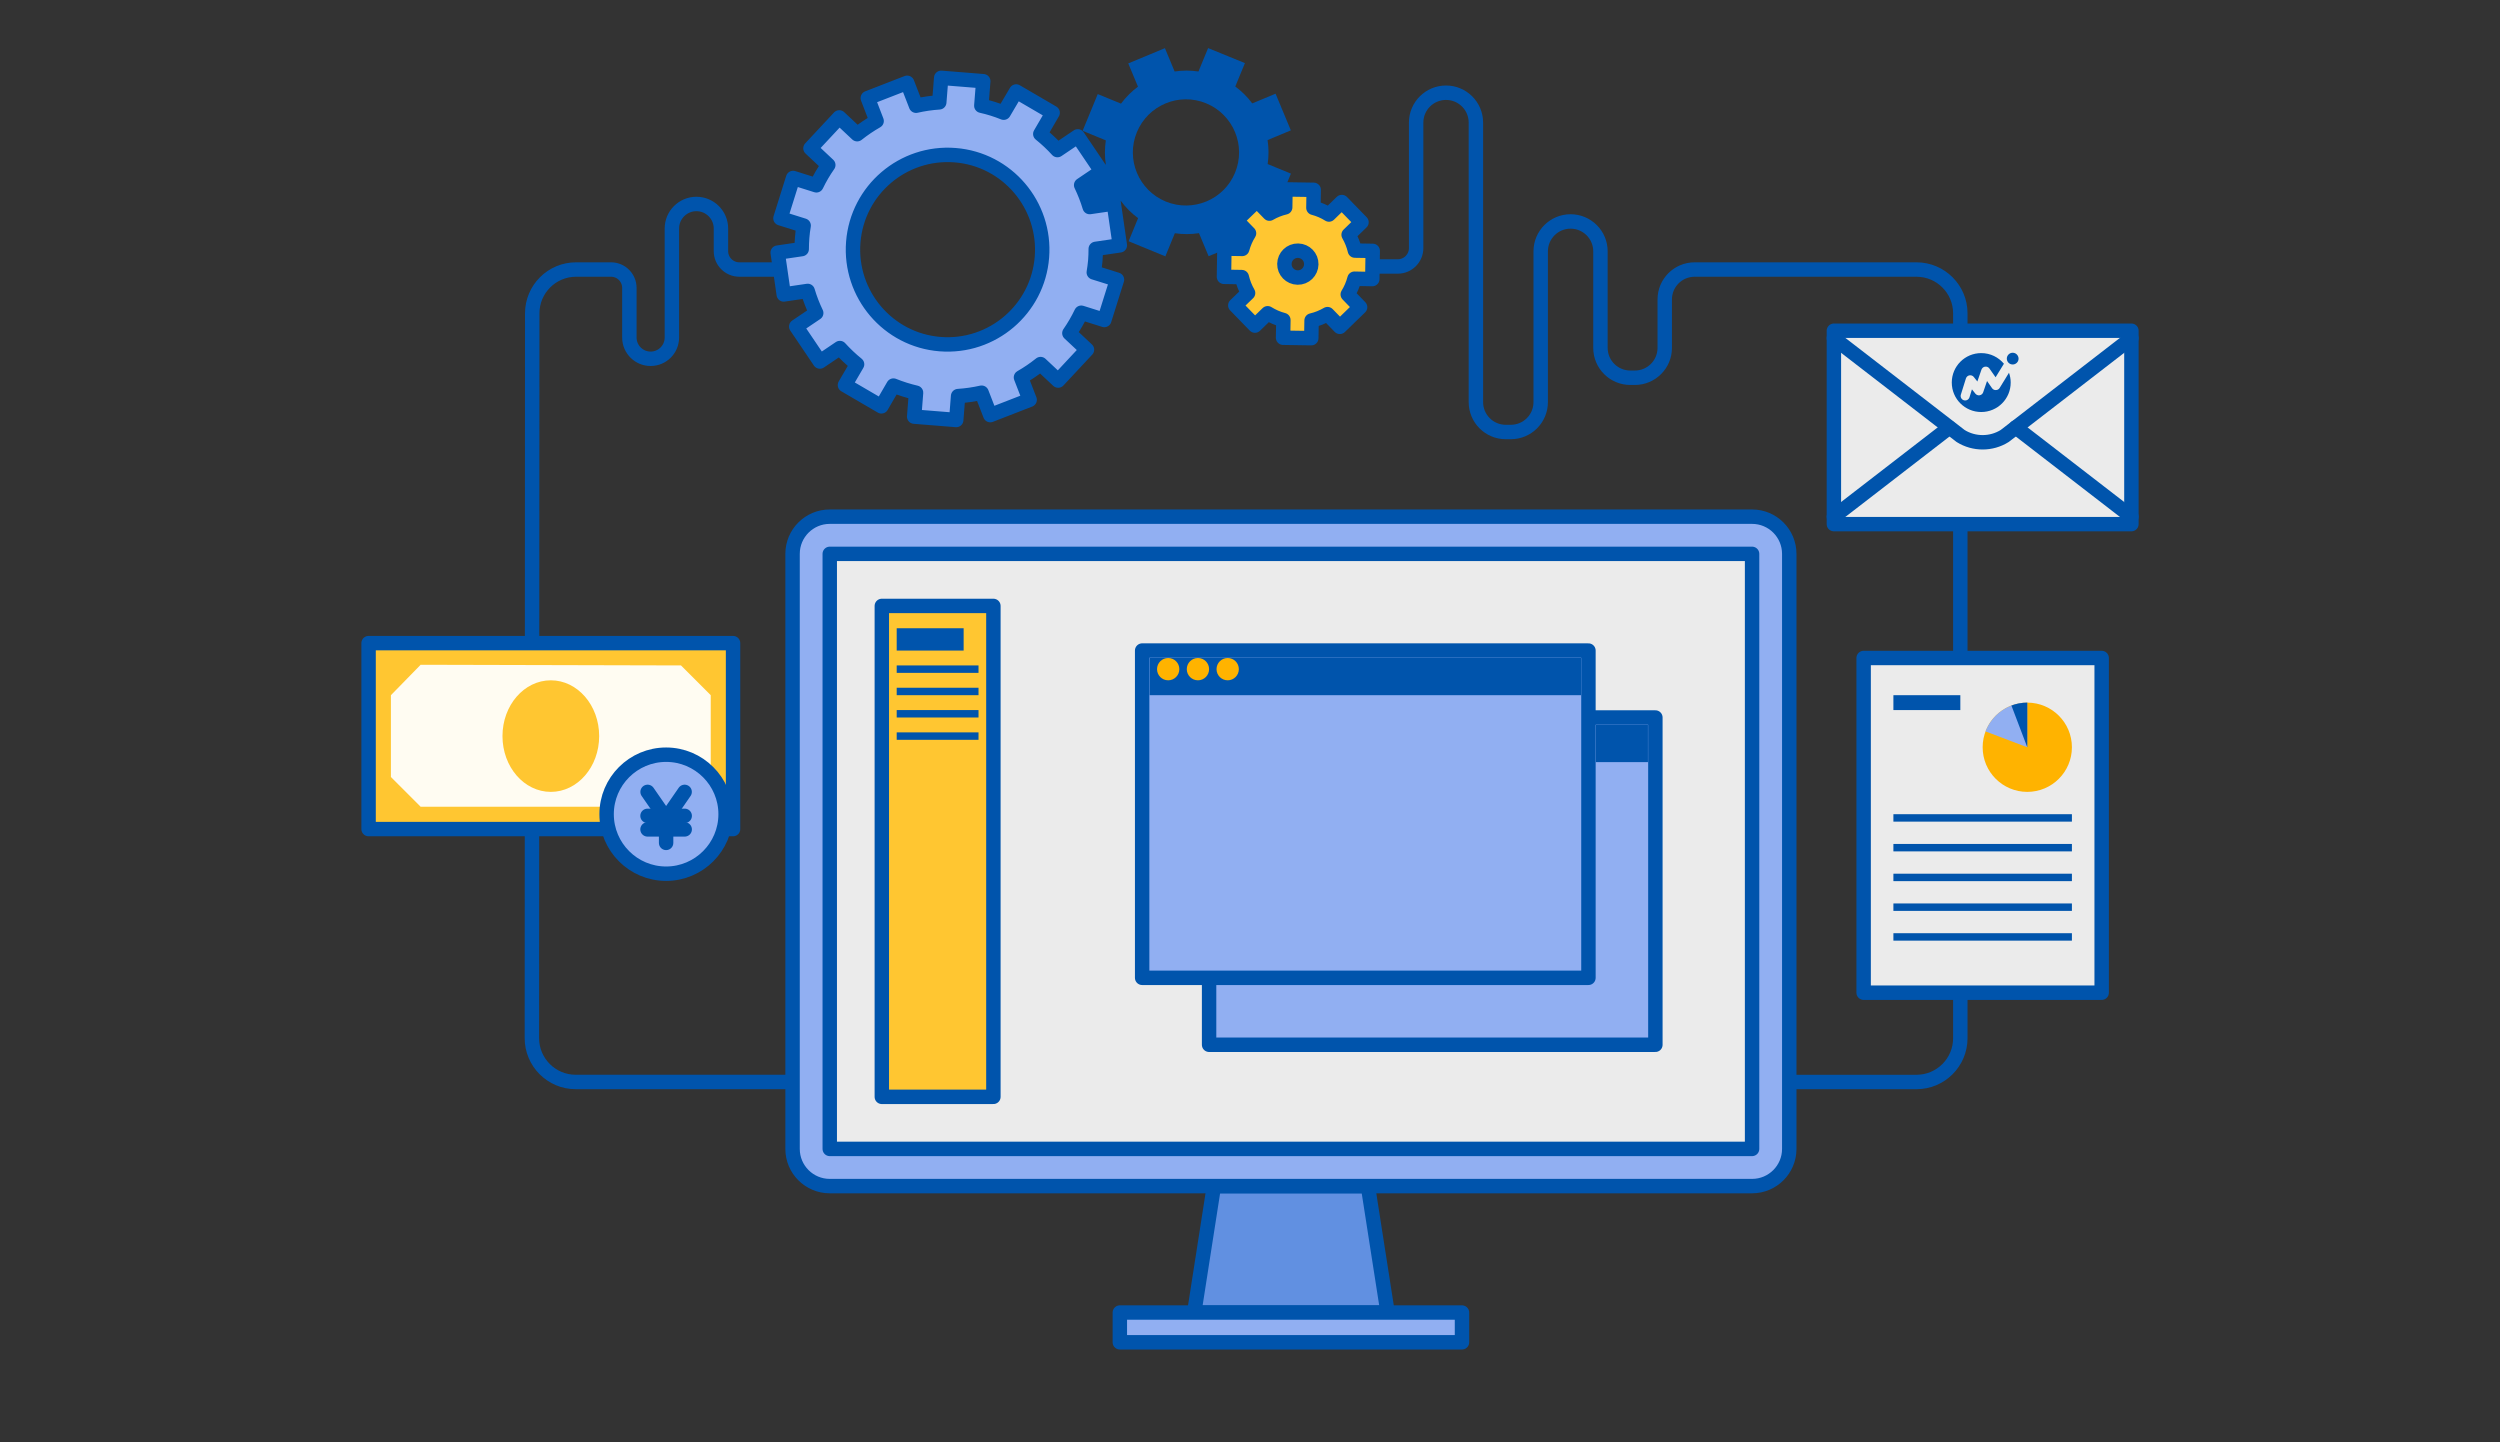 <svg fill="none" height="180" viewBox="0 0 312 180" width="312" xmlns="http://www.w3.org/2000/svg"><rect x="0" y="0" width="312" height="180" fill="#333333" stroke="none"/><path d="m97.857 33.636h-5.593c-1.261 0-2.291-1.03-2.291-2.291v-2.829c0-1.688-1.373-3.061-3.061-3.061s-3.061 1.373-3.061 3.061v13.607c0 1.466-1.187 2.653-2.653 2.653s-2.653-1.187-2.653-2.653v-6.196c0-1.261-1.02-2.291-2.291-2.291h-4.359c-3.024 0-5.473 2.449-5.473 5.473l-.043 90.448c0 3.024 2.449 5.473 5.473 5.473h27.059m65.876-101.774h9.656c1.262 0 2.291-1.03 2.291-2.291v-15.666c0-2.059 1.67-3.729 3.729-3.729s3.729 1.67 3.729 3.729v34.885c0 2.059 1.669 3.729 3.728 3.729h.631c2.059 0 3.729-1.67 3.729-3.729v-18.82c0-2.059 1.669-3.729 3.729-3.729 2.059 0 3.728 1.67 3.728 3.729v12.049c0 2.059 1.67 3.729 3.729 3.729h.566c2.059 0 3.729-1.669 3.729-3.729v-6.048c0-2.059 1.669-3.729 3.728-3.729h27.687c3.024 0 5.473 2.449 5.473 5.473v2.166m-21.35 93.756h15.877c3.024 0 5.473-2.449 5.473-5.473v-5.667m0-41.772v-16.709" stroke="#0054ac" stroke-linecap="square" stroke-miterlimit="10" stroke-width="1.8"/><path d="m173.173 163.806h-24.135l2.461-15.781h19.214z" fill="#6190e1" stroke="#0054ac" stroke-linecap="square" stroke-miterlimit="10" stroke-width="1.8"/><path d="m182.456 163.806h-42.7v3.713h42.7z" style="fill:#91aff2;stroke:#0054ac;stroke-width:1.8;stroke-miterlimit:10;stroke-linecap:square;stroke-linejoin:round"/><path d="m103.553 69.122h115.105v74.262h-115.105z" fill="#fff" fill-opacity=".9"/><path d="m103.553 64.481c-2.563 0-4.641 2.078-4.641 4.641v74.262c0 2.563 2.078 4.641 4.641 4.641h115.106c2.563 0 4.641-2.078 4.641-4.641v-74.262c0-2.563-2.078-4.641-4.641-4.641zm0 4.641h115.106v74.262h-115.106z" style="fill-rule:evenodd;clip-rule:evenodd;fill:#91aff2;stroke:#0054ac;stroke-width:1.8;stroke-miterlimit:10;stroke-linecap:round;stroke-linejoin:round"/><path d="m123.975 75.62h-13.924v61.266h13.924z" style="fill:#ffc631;stroke:#0054ac;stroke-width:1.8;stroke-miterlimit:10;stroke-linecap:round;stroke-linejoin:round"/><path d="m120.262 78.405h-8.354v2.785h8.354z" fill="#0054ac"/><path d="m122.119 91.401h-10.211v.928h10.211z" fill="#0054ac"/><path d="m122.119 88.616h-10.211v.928h10.211z" fill="#0054ac"/><path d="m122.119 85.831h-10.211v.928h10.211z" fill="#0054ac"/><path d="m122.119 83.046h-10.211v.928h10.211z" fill="#0054ac"/><path d="m206.591 89.544h-55.696v40.844h55.696z" style="fill:#91aff2;stroke:#0054ac;stroke-width:1.8;stroke-miterlimit:10;stroke-linecap:round;stroke-linejoin:round"/><path d="m198.237 81.189h-55.697v40.843h55.697z" style="fill:#91aff2;stroke:#0054ac;stroke-width:1.8;stroke-miterlimit:10;stroke-linecap:round;stroke-linejoin:round"/><path d="m205.663 90.472h-6.498v4.641h6.498z" fill="#0054ac"/><path d="m197.308 82.118h-53.839v4.641h53.839z" fill="#0054ac"/><path d="m145.789 84.903c.769 0 1.393-.623 1.393-1.392s-.624-1.392-1.393-1.392-1.392.623-1.392 1.392.623 1.392 1.392 1.392z" fill="#ffb300"/><path d="m149.503 84.903c.769 0 1.392-.623 1.392-1.392s-.623-1.392-1.392-1.392-1.393.623-1.393 1.392.624 1.392 1.393 1.392z" fill="#ffb300"/><path d="m153.216 84.903c.769 0 1.392-.623 1.392-1.392s-.623-1.392-1.392-1.392-1.393.623-1.393 1.392.624 1.392 1.393 1.392z" fill="#ffb300"/><path d="m262.287 82.118h-29.705v41.772h29.705z" style="fill:#fff;fill-opacity:.9;stroke:#0054ac;stroke-width:1.8;stroke-miterlimit:10;stroke-linecap:round;stroke-linejoin:round"/><path d="m244.65 86.76h-8.354v1.857h8.354z" fill="#0054ac"/><path d="m258.574 101.612h-22.278v.928h22.278z" fill="#0054ac"/><path d="m258.574 105.325h-22.278v.928h22.278z" fill="#0054ac"/><path d="m258.574 109.038h-22.278v.928h22.278z" fill="#0054ac"/><path d="m258.574 112.751h-22.278v.928h22.278z" fill="#0054ac"/><path d="m258.574 116.464h-22.278v.928h22.278z" fill="#0054ac"/><path d="m253.004 98.827c3.076 0 5.57-2.494 5.57-5.57 0-3.076-2.494-5.57-5.57-5.57s-5.569 2.494-5.569 5.57c0 3.076 2.493 5.57 5.569 5.57z" fill="#ffb300"/><path d="m247.789 91.279c.802-2.1 2.831-3.591 5.205-3.591v5.57z" fill="#91aff2"/><path d="m253.004 87.688v5.57l-1.978-5.204c.608-.233 1.278-.365 1.978-.365z" fill="#0054ac"/><path d="m266 41.274h-37.131v24.135h37.131z" style="fill:#fff;fill-opacity:.9;stroke:#0054ac;stroke-width:1.8;stroke-miterlimit:10;stroke-linecap:round;stroke-linejoin:round"/><path d="m228.869 64.481 14.389-11.11m22.742 11.11-14.429-11.141" stroke="#0054ac" stroke-linecap="round" stroke-linejoin="round" stroke-miterlimit="10" stroke-width="1.8"/><path d="m266 42.202-15.809 12.206c-1.674 1.053-3.839 1.053-5.513 0l-15.809-12.206" stroke="#0054ac" stroke-linecap="round" stroke-linejoin="round" stroke-miterlimit="10" stroke-width="1.8"/><path d="m249.56 48.412 1.161-1.894c.139.381.213.798.213 1.225 0 2.033-1.643 3.676-3.676 3.676s-3.676-1.643-3.676-3.676c0-2.033 1.643-3.676 3.676-3.676 1.142 0 2.154.52 2.831 1.327l-1.039 1.69-.771-1.095c-.121-.176-.334-.26-.538-.232-.214.028-.381.176-.455.371l-.511 1.485-.445-.566c-.13-.167-.344-.241-.548-.204-.204.037-.371.186-.436.39l-.631 2.014c-.093.297.074.613.371.706.056.019.111.028.167.028.241 0 .464-.158.538-.399l.307-.993.427.538c.13.158.334.241.538.204s.371-.176.436-.371l.483-1.411.622.891c.111.158.288.251.473.241.214 0 .381-.102.483-.269z" fill="#0054ac"/><path d="m251.185 44.022c-.399 0-.734.325-.734.733 0 .399.325.733.734.733.399 0 .733-.325.733-.733-.009-.408-.334-.733-.733-.733z" fill="#0054ac"/><path d="m159.22 26.252 1.886-4.585-2.902-1.192c.147-1.008.138-2.015-.01-2.995l2.903-1.211-1.904-4.575-2.912 1.211c-.592-.795-1.303-1.507-2.117-2.107l1.202-2.921-4.594-1.876-1.202 2.921c-.998-.148-2.005-.148-2.976 0l-1.211-2.912-4.575 1.904 1.211 2.902c-.795.592-1.507 1.303-2.117 2.117l-2.902-1.192-1.886 4.585 2.893 1.192c-.147 1.008-.147 2.024 0 3.004l-2.883 1.202 1.904 4.575 2.874-1.202c.592.804 1.313 1.525 2.135 2.126l-1.183 2.884 4.585 1.885 1.183-2.884c1.017.148 2.024.139 3.013-.009l1.202 2.875 4.575-1.904-1.201-2.884c.794-.592 1.515-1.312 2.116-2.135zm-13.735-1.1c-3.383-1.396-5-5.269-3.605-8.652 1.396-3.383 5.269-5 8.652-3.605s5 5.269 3.605 8.652c-1.387 3.383-5.26 4.991-8.652 3.605z" fill="#0054ac"/><path d="m171.262 34.829.055-3.518-2.225-.036c-.164-.702-.438-1.367-.784-1.978l1.605-1.559-2.453-2.525-1.605 1.559c-.593-.374-1.249-.656-1.942-.839l.036-2.242-3.52-.055-.036 2.242c-.702.164-1.359.428-1.97.784l-1.559-1.604-2.544 2.452 1.559 1.604c-.374.592-.656 1.249-.848 1.95l-2.225-.036-.055 3.518 2.225.036c.165.702.429 1.376.785 1.987l-1.596 1.54 2.453 2.525 1.586-1.54c.602.374 1.259.665 1.961.848l-.037 2.206 3.52.055.037-2.206c.711-.164 1.377-.438 1.987-.793l1.542 1.586 2.525-2.452-1.541-1.595c.374-.602.657-1.258.839-1.96zm-9.319-.191c-.93-.018-1.669-.775-1.65-1.704.018-.93.775-1.668 1.705-1.65.93.018 1.668.775 1.65 1.704-.018.93-.775 1.668-1.705 1.65z" style="fill:#ffc631;stroke:#0054ac;stroke-width:1.8;stroke-miterlimit:10;stroke-linecap:round;stroke-linejoin:round"/><path d="m136.692 32.565c.038-.505.056-1.01.056-1.506l3.008-.44-.757-5.219-3.007.44c-.28-.945-.645-1.861-1.065-2.741l2.531-1.712-2.951-4.368-2.54 1.712c-.654-.72-1.373-1.394-2.139-2.011l1.541-2.647-4.549-2.656-1.559 2.647c-.897-.365-1.831-.655-2.793-.87l.243-3.059-5.249-.421-.243 3.059c-.99.066-1.952.206-2.895.421l-1.111-2.862-4.913 1.908 1.102 2.862c-.85.486-1.662 1.038-2.428 1.646l-2.232-2.095-3.596 3.854 2.223 2.086c-.561.795-1.056 1.646-1.485 2.535l-2.905-.917-1.578 5.032 2.895.907c-.084.496-.149.992-.187 1.497-.037.486-.056.964-.056 1.44l-2.998.44.756 5.22 2.988-.44c.281.954.636 1.871 1.065 2.759l-2.494 1.684 2.951 4.368 2.493-1.684c.664.73 1.383 1.413 2.149 2.03l-1.513 2.591 4.548 2.656 1.504-2.591c.906.365 1.849.664 2.82.889l-.233 2.984 5.248.421.234-2.984c.999-.065 1.98-.206 2.933-.421l1.083 2.797 4.913-1.908-1.084-2.797c.859-.486 1.672-1.048 2.447-1.665l2.195 2.058 3.596-3.854-2.195-2.058c.56-.804 1.055-1.656 1.485-2.554l2.876.907 1.579-5.032-2.895-.907c.084-.477.14-.954.186-1.431zm-19.37 10.383c-6.5-.514-11.347-6.22-10.834-12.731.514-6.51 6.211-11.365 12.711-10.851 6.501.514 11.348 6.22 10.834 12.731-.513 6.51-6.211 11.365-12.711 10.851z" style="fill:#91aff2;stroke:#0054ac;stroke-width:1.8;stroke-miterlimit:10;stroke-linecap:square;stroke-linejoin:round"/><path d="m91.485 80.262h-45.485v23.207h45.485z" style="fill:#ffc631;stroke:#0054ac;stroke-width:1.8;stroke-miterlimit:10;stroke-linecap:round;stroke-linejoin:round"/><path d="m84.987 100.684h-32.489l-3.713-3.713v-10.211l3.713-3.797 32.489.083 3.713 3.713v11.139z" fill="#fffcf2"/><path d="m68.743 98.827c3.332 0 6.034-3.117 6.034-6.962s-2.701-6.962-6.034-6.962c-3.332 0-6.034 3.117-6.034 6.962s2.701 6.962 6.034 6.962z" fill="#ffc631"/><g stroke="#0054ac" stroke-width="1.8"><path d="m83.131 109.038c-4.095 0-7.426-3.331-7.426-7.426 0-4.095 3.331-7.426 7.426-7.426s7.426 3.331 7.426 7.426c0 4.095-3.331 7.426-7.426 7.426z" fill="#91aff2"/><path d="m80.81 101.818h4.641" stroke-linecap="round" stroke-linejoin="round" stroke-miterlimit="10"/><path d="m80.81 103.507h4.641" stroke-linecap="round" stroke-linejoin="round" stroke-miterlimit="10"/><path d="m83.131 101.818v3.376" stroke-linecap="round" stroke-linejoin="round" stroke-miterlimit="10"/><path d="m80.819 98.827 2.025 2.928" stroke-linecap="round" stroke-linejoin="round" stroke-miterlimit="10"/><path d="m85.442 98.827-2.025 2.928" stroke-linecap="round" stroke-linejoin="round" stroke-miterlimit="10"/></g></svg>